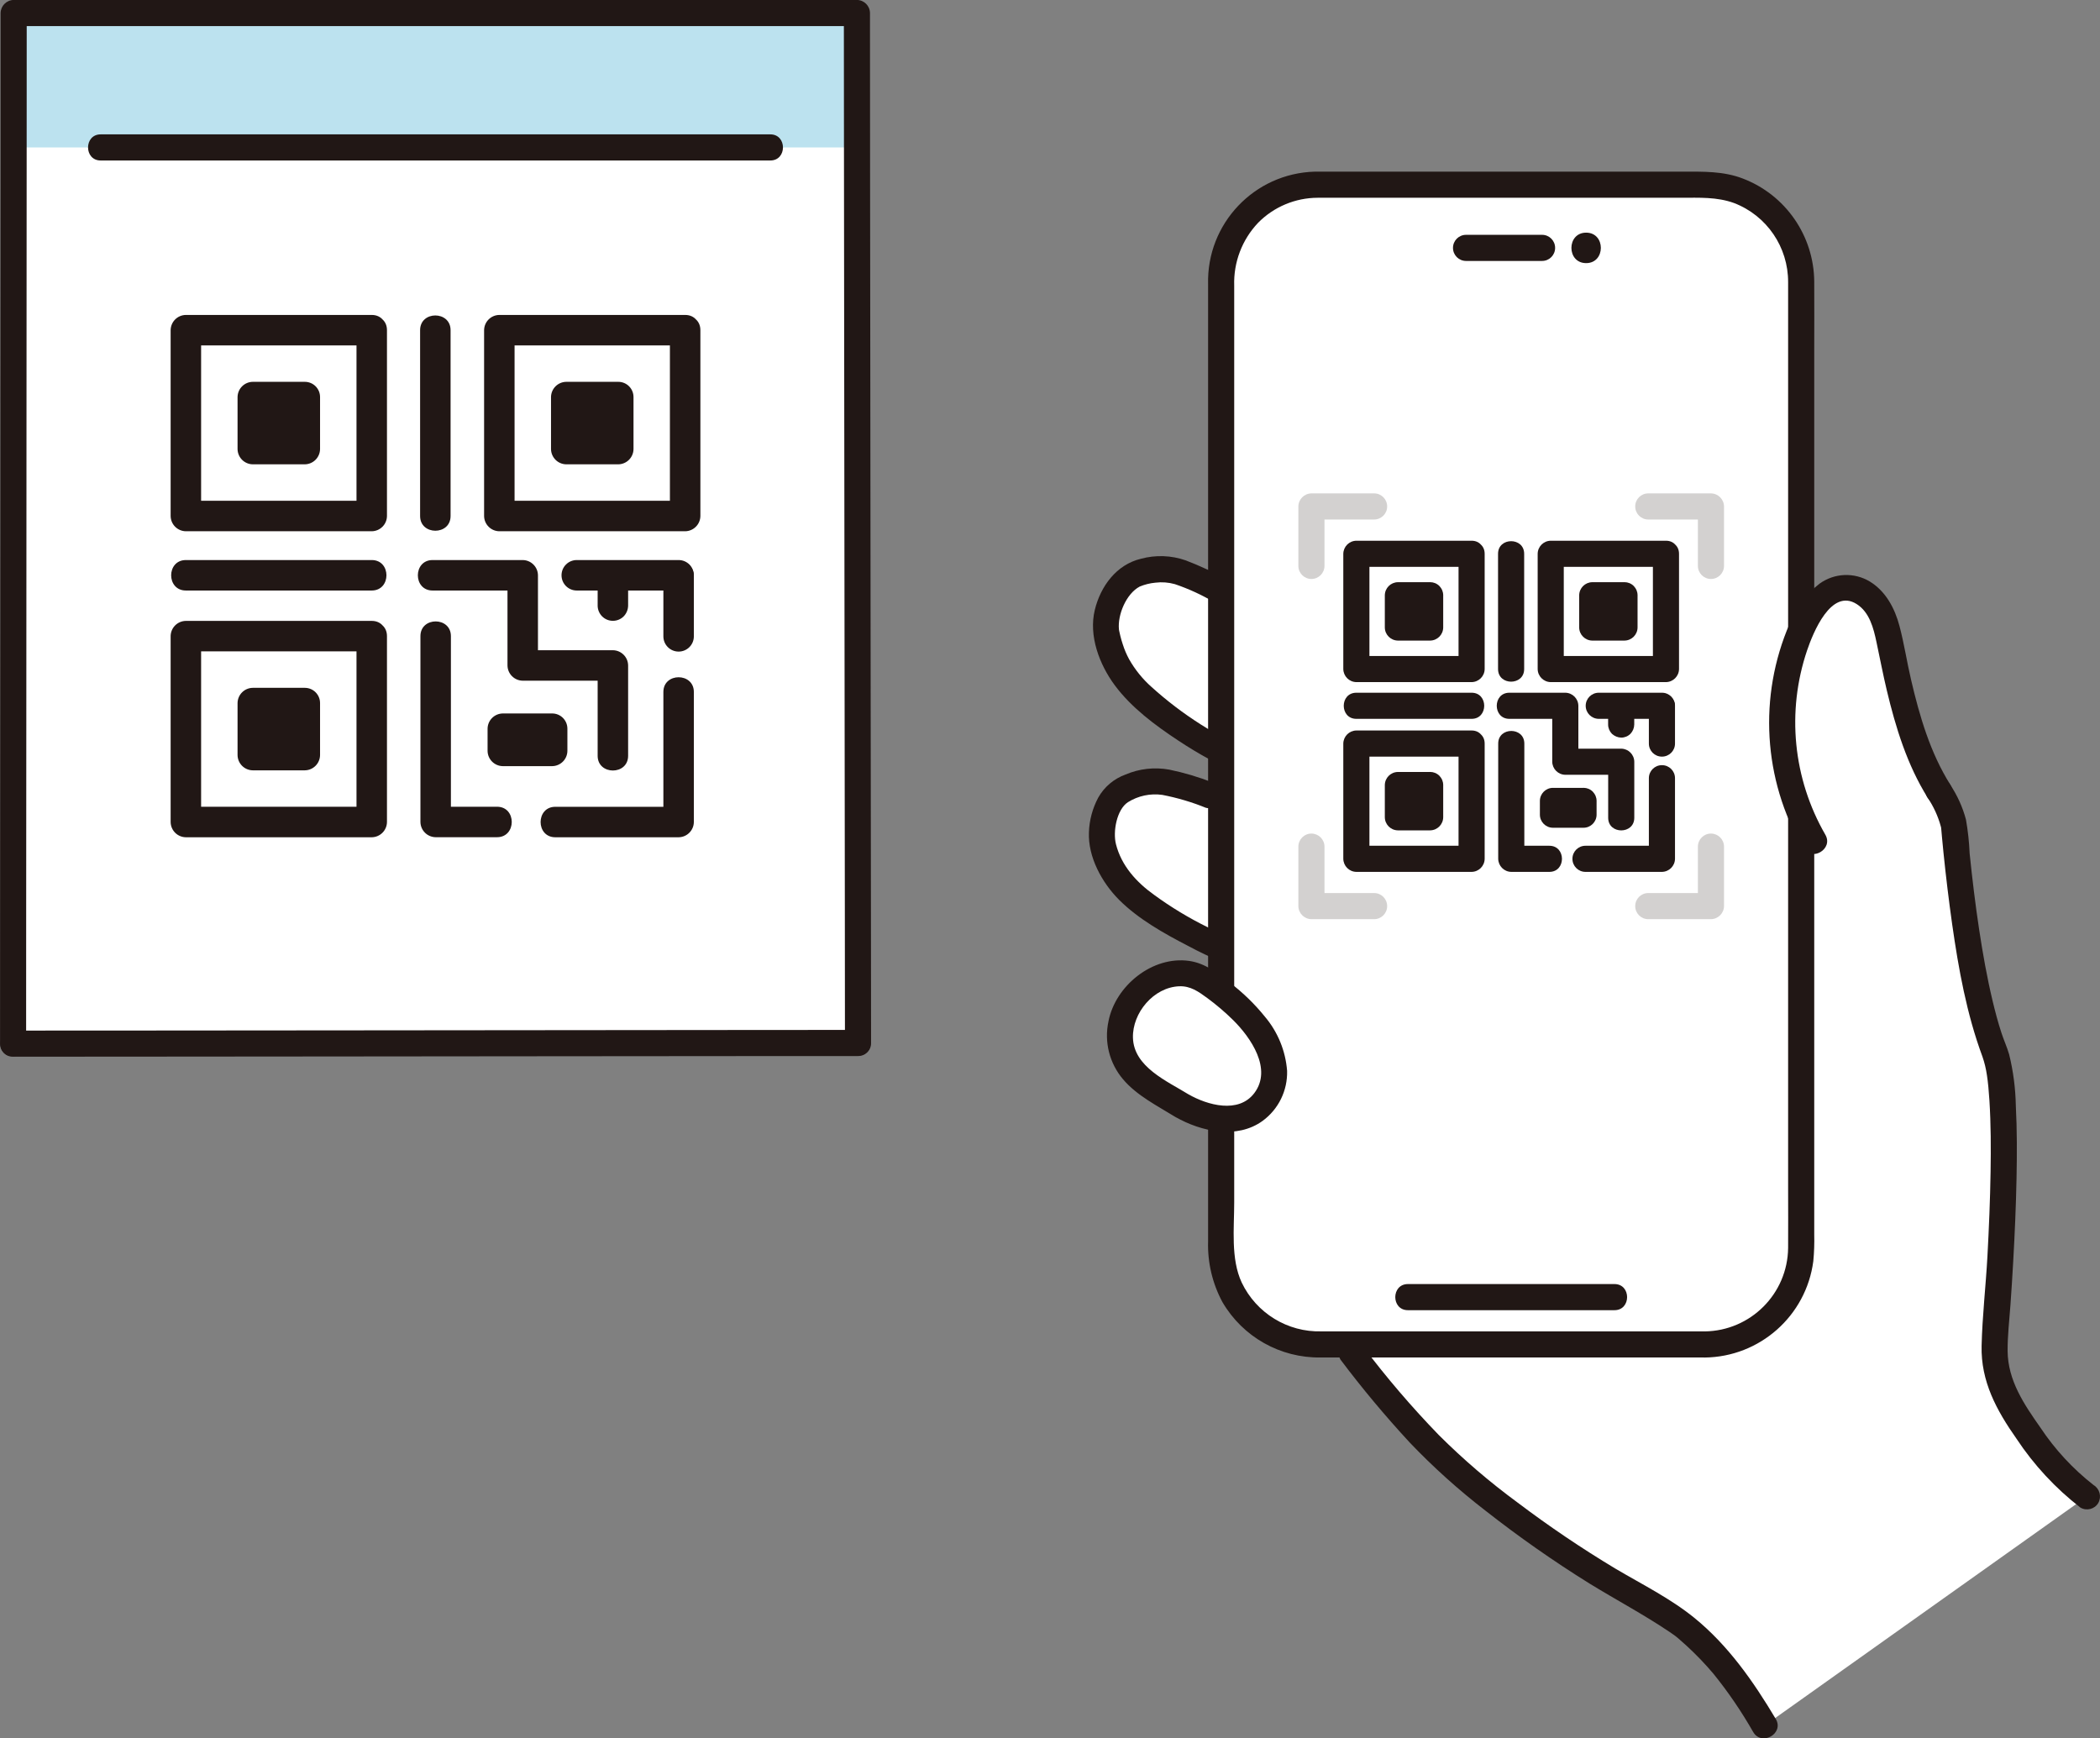 <svg width="180" height="149" viewBox="0 0 180 149" fill="none" xmlns="http://www.w3.org/2000/svg">
<rect x="0" y="0" width="180" height="149" fill="#808080" stroke="none"/>
<g clip-path="url(#clip0_14_229)">
<path d="M1.119 89.452C1.119 84.48 1.171 8.784 1.171 1.12H73.45C73.45 11.508 73.544 85.651 73.544 89.396" fill="white"/>
<path d="M2.985 1.12H1.255C1.255 2.64 1.255 6.838 1.25 12.636H73.544C73.534 7.17 73.534 3.046 73.534 1.12H2.985Z" fill="#BCE2EF"/>
<path d="M2.239 89.452C2.239 86.121 2.239 82.786 2.243 79.456C2.243 72.79 2.253 66.125 2.257 59.454C2.262 51.553 2.267 43.646 2.271 35.744C2.276 28.649 2.281 21.55 2.285 14.455C2.285 10.229 2.285 5.998 2.29 1.772V1.119L1.171 2.239H73.451L72.331 1.119C72.331 5.271 72.331 9.418 72.341 13.564C72.345 20.552 72.355 27.535 72.364 34.522C72.373 42.368 72.382 50.214 72.392 58.06C72.401 64.776 72.406 71.493 72.415 78.21C72.415 81.807 72.424 85.408 72.424 89.004V89.396C72.424 90.837 74.663 90.837 74.663 89.396C74.663 86.294 74.663 83.192 74.654 80.09C74.649 73.639 74.64 67.188 74.63 60.737C74.621 52.919 74.612 45.106 74.603 37.288C74.593 30.096 74.588 22.907 74.579 15.715C74.579 11.134 74.57 6.558 74.57 1.978V1.115C74.561 0.499 74.066 0.004 73.451 -0.005H1.171C0.555 0.009 0.061 0.504 0.051 1.119C0.051 4.874 0.051 8.629 0.051 12.384C0.051 19.269 0.042 26.154 0.037 33.039C0.033 40.955 0.028 48.87 0.023 56.786L0.009 77.497C0.009 81.326 0.009 85.156 0.005 88.986V89.452C0.005 90.893 2.243 90.893 2.243 89.452H2.239Z" fill="#211715"/>
<path d="M1.119 90.572C4.3 90.572 7.481 90.572 10.662 90.567L27.731 90.553L47.175 90.534L64.001 90.52C67.066 90.52 70.13 90.52 73.194 90.516H73.539C74.98 90.516 74.98 88.277 73.539 88.277C70.904 88.277 68.269 88.277 65.634 88.281L49.408 88.296L30.012 88.314C24.154 88.319 18.296 88.323 12.438 88.328C8.861 88.328 5.284 88.333 1.707 88.333H1.115C-0.326 88.333 -0.326 90.572 1.115 90.572H1.119Z" fill="#211715"/>
<path d="M8.628 13.756H66.03C67.472 13.756 67.472 11.517 66.03 11.517H8.628C7.187 11.517 7.187 13.756 8.628 13.756Z" fill="#211715"/>
<path d="M31.863 28.3H15.932V44.229H31.863V28.3Z" fill="white"/>
<path d="M31.863 26.994H15.932C15.213 27.003 14.635 27.581 14.626 28.3V44.229C14.635 44.947 15.213 45.526 15.932 45.535H31.863C32.581 45.526 33.16 44.947 33.169 44.229V28.3C33.169 26.62 30.557 26.616 30.557 28.3V44.229L31.863 42.923H15.932L17.238 44.229V28.3L15.932 29.606H31.863C33.542 29.606 33.547 26.994 31.863 26.994Z" fill="#211715"/>
<path d="M36.009 28.3V44.229C36.009 45.908 38.621 45.913 38.621 44.229V28.3C38.621 26.62 36.009 26.616 36.009 28.3Z" fill="#211715"/>
<path d="M31.863 48.003H15.932C14.253 48.003 14.248 50.615 15.932 50.615H31.863C33.542 50.615 33.547 48.003 31.863 48.003Z" fill="#211715"/>
<path d="M58.167 48.003H49.437C48.714 48.003 48.131 48.586 48.131 49.309C48.131 50.032 48.714 50.615 49.437 50.615H58.167C58.89 50.615 59.473 50.032 59.473 49.309C59.473 48.586 58.89 48.003 58.167 48.003Z" fill="#211715"/>
<path d="M37.077 50.615H44.805L43.499 49.309V57.038C43.509 57.757 44.087 58.335 44.805 58.344H52.533L51.227 57.038V64.781C51.227 66.461 53.839 66.465 53.839 64.781V57.038C53.83 56.32 53.252 55.741 52.533 55.732H44.805L46.111 57.038V49.309C46.102 48.591 45.524 48.012 44.805 48.003H37.077C35.398 48.003 35.394 50.615 37.077 50.615Z" fill="#211715"/>
<path d="M36.037 54.524V70.453C36.047 71.172 36.625 71.75 37.343 71.759H42.604C44.283 71.759 44.288 69.147 42.604 69.147H37.343L38.649 70.453V54.524C38.649 52.845 36.037 52.84 36.037 54.524Z" fill="#211715"/>
<path d="M47.599 71.764H58.167C58.885 71.755 59.464 71.177 59.473 70.458V59.31C59.473 57.631 56.861 57.626 56.861 59.31V70.458L58.167 69.152H47.599C45.92 69.152 45.915 71.764 47.599 71.764Z" fill="#211715"/>
<path d="M26.127 34.033H21.668V38.492H26.127V34.033Z" fill="#211715"/>
<path d="M26.127 32.727H21.668C20.95 32.736 20.372 33.314 20.362 34.033V38.492C20.372 39.21 20.95 39.789 21.668 39.798H26.127C26.845 39.789 27.423 39.21 27.433 38.492V34.033C27.433 33.31 26.845 32.727 26.127 32.727C25.408 32.727 24.821 33.31 24.821 34.033V38.492L26.127 37.186H21.668L22.974 38.492V34.033L21.668 35.339H26.127C26.85 35.339 27.433 34.756 27.433 34.033C27.433 33.31 26.85 32.727 26.127 32.727Z" fill="#211715"/>
<path d="M58.727 28.3H42.8V44.229H58.727V28.3Z" fill="white"/>
<path d="M58.727 26.994H42.8C42.082 27.003 41.503 27.581 41.494 28.3V44.229C41.503 44.947 42.082 45.526 42.8 45.535H58.727C59.445 45.526 60.023 44.947 60.033 44.229V28.3C60.033 26.62 57.421 26.616 57.421 28.3C57.421 33.608 57.421 38.921 57.421 44.229L58.727 42.923H42.8L44.106 44.229V28.3L42.8 29.606H58.727C60.406 29.606 60.41 26.994 58.727 26.994Z" fill="#211715"/>
<path d="M52.995 34.033H48.536V38.492H52.995V34.033Z" fill="#211715"/>
<path d="M52.995 32.727H48.536C47.818 32.736 47.24 33.314 47.23 34.033V38.492C47.24 39.21 47.818 39.789 48.536 39.798H52.995C53.713 39.789 54.291 39.21 54.301 38.492V34.033C54.301 33.31 53.718 32.727 52.995 32.727C52.272 32.727 51.689 33.31 51.689 34.033V38.492L52.995 37.186H48.536L49.842 38.492V34.033L48.536 35.339H52.995C53.718 35.339 54.301 34.756 54.301 34.033C54.301 33.31 53.718 32.727 52.995 32.727Z" fill="#211715"/>
<path d="M47.328 62.459H43.098V64.362H47.328V62.459Z" fill="#211715"/>
<path d="M47.328 61.152H43.098C42.38 61.162 41.802 61.74 41.792 62.458V64.362C41.802 65.08 42.38 65.658 43.098 65.668H47.328C48.047 65.658 48.625 65.08 48.634 64.362V62.458C48.634 61.735 48.051 61.152 47.328 61.152C46.605 61.152 46.023 61.735 46.023 62.458V64.362L47.328 63.056H43.098L44.404 64.362V62.458L43.098 63.764H47.328C48.051 63.764 48.634 63.181 48.634 62.458C48.634 61.735 48.051 61.152 47.328 61.152Z" fill="#211715"/>
<path d="M51.227 49.379V51.907C51.227 52.252 51.367 52.584 51.61 52.831C52.118 53.339 52.948 53.339 53.457 52.831C53.699 52.584 53.834 52.252 53.839 51.907V49.379C53.839 49.034 53.699 48.703 53.457 48.456C52.948 47.947 52.118 47.947 51.61 48.456C51.367 48.703 51.232 49.034 51.227 49.379Z" fill="#211715"/>
<path d="M56.861 49.379V54.542C56.861 55.266 57.444 55.849 58.167 55.849C58.89 55.849 59.473 55.266 59.473 54.542V49.379C59.473 48.656 58.89 48.073 58.167 48.073C57.444 48.073 56.861 48.656 56.861 49.379Z" fill="#211715"/>
<path d="M31.863 54.524H15.932V70.453H31.863V54.524Z" fill="white"/>
<path d="M31.863 53.218H15.932C15.213 53.227 14.635 53.806 14.626 54.524V70.458C14.635 71.176 15.213 71.755 15.932 71.764H31.863C32.581 71.755 33.16 71.176 33.169 70.458V54.524C33.169 52.845 30.557 52.84 30.557 54.524V70.453L31.863 69.147H15.932L17.238 70.453V54.524L15.932 55.83H31.863C33.542 55.83 33.547 53.218 31.863 53.218Z" fill="#211715"/>
<path d="M26.127 60.261H21.668V64.721H26.127V60.261Z" fill="#211715"/>
<path d="M26.127 58.956H21.668C20.95 58.965 20.372 59.543 20.362 60.262V64.721C20.372 65.439 20.95 66.018 21.668 66.027H26.127C26.845 66.018 27.423 65.439 27.433 64.721V60.262C27.433 59.539 26.845 58.956 26.127 58.956C25.408 58.956 24.821 59.539 24.821 60.262V64.721L26.127 63.415H21.668L22.974 64.721V60.262L21.668 61.568H26.127C26.85 61.568 27.433 60.985 27.433 60.262C27.433 59.539 26.85 58.956 26.127 58.956Z" fill="#211715"/>
<path d="M178.89 128.257C177.104 126.89 175.541 125.253 174.268 123.401C172.906 121.47 171.447 119.478 171.069 117.146C170.929 115.873 170.938 114.59 171.097 113.321C171.787 104.132 172.193 93.156 170.962 90.166C169.021 85.436 167.93 75.897 167.496 70.888C167.431 70.123 166.68 68.537 166.195 67.814C165.985 67.487 165.789 67.151 165.603 66.806C163.835 63.555 162.879 59.473 162.152 55.924C161.984 54.734 161.657 53.568 161.182 52.467C160.636 51.399 159.628 50.471 158.435 50.396C156.62 50.279 155.268 52.033 154.512 53.689L115.873 115.975C121.838 123.709 125.452 127.333 136.337 134.47C137.82 135.44 143.221 138.416 144.578 139.582C147.726 142.288 149.396 144.797 151.248 147.904" fill="white"/>
<path d="M104.698 50.685C103.611 50.088 102.487 49.561 101.335 49.113C100.081 48.679 98.71 48.698 97.465 49.16C95.799 49.734 94.484 52.551 94.834 54.277C95.147 55.998 95.939 57.598 97.124 58.89C100.211 62.155 104.908 64.586 107.114 65.537" fill="white"/>
<path d="M105.262 49.719C104.092 49.071 102.879 48.511 101.634 48.031C100.393 47.597 99.055 47.55 97.786 47.895C95.697 48.395 94.335 50.246 93.841 52.276C93.3 54.491 94.232 56.954 95.552 58.736C96.975 60.653 99.008 62.164 100.981 63.466C102.744 64.637 104.605 65.649 106.545 66.498C107.081 66.787 107.753 66.614 108.075 66.097C108.382 65.56 108.201 64.879 107.674 64.567C104.376 63.195 101.34 61.269 98.691 58.871C97.931 58.195 97.287 57.397 96.784 56.511C96.564 56.105 96.382 55.681 96.243 55.242C96.163 55.004 96.093 54.766 96.033 54.524C96 54.403 95.977 54.281 95.949 54.16L95.911 53.973C95.911 54.043 95.911 54.039 95.911 53.959C95.776 52.695 96.541 50.876 97.693 50.274C98.122 50.097 98.57 49.985 99.031 49.943C99.591 49.873 100.16 49.915 100.706 50.069C101.904 50.475 103.056 51.007 104.138 51.655C105.393 52.369 106.522 50.438 105.267 49.724L105.262 49.719Z" fill="#211715"/>
<path d="M103.653 68.149C102.492 67.715 101.303 67.361 100.1 67.081C98.794 66.834 97.441 67.048 96.275 67.692C94.713 68.504 94.074 71.302 94.671 72.963C95.184 74.553 96.159 75.957 97.469 76.998C100.706 79.433 104.339 81.289 108.21 82.488" fill="white"/>
<path d="M103.952 67.072C102.739 66.601 101.494 66.228 100.221 65.966C98.957 65.738 97.656 65.882 96.476 66.386C95.482 66.745 94.652 67.445 94.135 68.364C93.645 69.283 93.37 70.3 93.337 71.34C93.248 73.462 94.456 75.659 95.925 77.129C97.576 78.78 99.778 80.011 101.834 81.075C103.765 82.115 105.803 82.955 107.907 83.57C109.297 83.948 109.894 81.788 108.504 81.411C105.062 80.408 101.82 78.817 98.929 76.704C97.413 75.622 96.126 74.213 95.655 72.361C95.375 71.27 95.725 69.385 96.676 68.76C97.553 68.21 98.598 67.986 99.624 68.131C100.902 68.378 102.152 68.746 103.355 69.236C103.952 69.395 104.563 69.049 104.731 68.453C104.88 67.86 104.535 67.254 103.947 67.076L103.952 67.072Z" fill="#211715"/>
<path d="M112.944 15.831H146.113C150.683 15.831 154.386 19.535 154.386 24.106V106.963C154.386 111.529 150.683 115.233 146.117 115.238H112.944C108.373 115.238 104.67 111.534 104.67 106.963V24.102C104.67 19.53 108.373 15.827 112.944 15.827V15.831Z" fill="white"/>
<path d="M146.117 114.114H113.275C110.369 114.198 107.688 112.556 106.433 109.93C105.482 107.901 105.789 105.265 105.789 103.073V24.48C105.724 22.488 106.461 20.547 107.832 19.101C109.18 17.73 111.022 16.956 112.944 16.951C113.242 16.951 113.541 16.951 113.844 16.951H144.103C145.642 16.951 147.157 16.867 148.636 17.404C151.439 18.481 153.281 21.182 153.267 24.19V101.832C153.267 103.539 153.281 105.251 153.267 106.963C153.225 110.895 150.044 114.072 146.113 114.118C144.672 114.132 144.667 116.371 146.113 116.357C150.837 116.306 154.811 112.789 155.426 108.101C155.501 107.341 155.524 106.576 155.506 105.811V30.133C155.506 28.137 155.52 26.136 155.506 24.139C155.478 20.212 153.048 16.699 149.377 15.3C147.712 14.661 145.992 14.712 144.247 14.712H113.723C113.382 14.712 113.037 14.707 112.697 14.712C107.51 14.857 103.416 19.171 103.551 24.363V106.389C103.495 108.208 103.919 110.009 104.782 111.609C106.526 114.594 109.74 116.404 113.196 116.353H146.113C147.554 116.353 147.554 114.114 146.113 114.114H146.117Z" fill="#211715"/>
<path d="M125.662 22.366C127.835 22.366 130.004 22.366 132.177 22.366C132.797 22.366 133.296 21.867 133.296 21.247C133.296 20.627 132.797 20.127 132.177 20.127C130.004 20.127 127.835 20.127 125.662 20.127C125.042 20.127 124.542 20.627 124.542 21.247C124.542 21.867 125.042 22.366 125.662 22.366Z" fill="#211715"/>
<path d="M120.676 112.299C125.746 112.299 130.811 112.299 135.885 112.299H138.385C139.826 112.299 139.826 110.06 138.385 110.06C133.301 110.06 128.213 110.06 123.129 110.06H120.676C119.235 110.06 119.235 112.299 120.676 112.299Z" fill="#211715"/>
<path d="M135.955 22.553C137.634 22.553 137.639 19.941 135.955 19.941C134.271 19.941 134.271 22.553 135.955 22.553Z" fill="#211715"/>
<path d="M166.2 67.814C165.99 67.487 165.794 67.151 165.607 66.806C163.84 63.555 162.884 59.473 162.156 55.924C161.988 54.734 161.662 53.568 161.186 52.467C160.641 51.399 159.633 50.471 158.439 50.396C156.625 50.279 155.272 52.033 154.517 53.689C151.868 59.627 152.232 66.48 155.492 72.105" fill="white"/>
<path d="M167.165 67.249C165.449 64.52 164.535 61.385 163.807 58.27C163.448 56.739 163.215 55.177 162.814 53.661C162.413 52.145 161.643 50.685 160.272 49.845C158.924 49.034 157.222 49.108 155.949 50.037C154.801 50.928 153.92 52.112 153.393 53.465C150.706 59.683 151.126 66.806 154.522 72.664C155.249 73.91 157.185 72.781 156.452 71.535C153.687 66.74 153.118 60.989 154.895 55.741C155.398 54.263 156.942 50.382 159.143 51.776C160.244 52.471 160.589 53.843 160.841 55.037C161.135 56.408 161.396 57.789 161.722 59.156C162.483 62.351 163.476 65.579 165.234 68.378C165.999 69.595 167.939 68.471 167.165 67.249Z" fill="#211715"/>
<path d="M165.23 68.378C165.738 69.133 166.121 69.968 166.358 70.845C166.414 71.078 166.386 70.948 166.377 70.887C166.391 70.985 166.396 71.092 166.405 71.19C166.424 71.382 166.438 71.573 166.456 71.764C166.498 72.198 166.54 72.636 166.582 73.07C166.792 75.123 167.039 77.175 167.328 79.218C167.879 83.071 168.569 86.905 169.922 90.562C170.103 91.08 170.229 91.617 170.309 92.162C170.397 92.713 170.477 93.58 170.523 94.336C170.649 96.36 170.654 98.389 170.621 100.418C170.584 102.844 170.481 105.27 170.351 107.691C170.211 110.237 169.912 112.798 169.852 115.35C169.777 118.405 171.139 120.891 172.846 123.321C174.338 125.574 176.19 127.571 178.326 129.222C178.862 129.53 179.543 129.353 179.855 128.821C180.154 128.285 179.977 127.608 179.454 127.291C177.677 125.901 176.134 124.236 174.888 122.356C173.489 120.369 172.104 118.321 172.081 115.802C172.072 114.487 172.23 113.171 172.323 111.865C172.412 110.643 172.487 109.416 172.557 108.194C172.692 105.792 172.799 103.385 172.846 100.978C172.888 98.912 172.892 96.836 172.785 94.77C172.757 93.286 172.566 91.808 172.211 90.371C172.03 89.746 171.754 89.149 171.554 88.533C171.26 87.638 171.018 86.723 170.798 85.804C170.313 83.775 169.95 81.718 169.637 79.652C169.311 77.492 169.049 75.319 168.826 73.145C168.784 72.175 168.681 71.214 168.513 70.257C168.233 69.189 167.771 68.172 167.156 67.254C166.372 66.05 164.432 67.169 165.225 68.382L165.23 68.378Z" fill="#211715"/>
<path d="M152.208 147.335C150.301 144.139 148.141 141.037 145.227 138.668C143.175 137.003 140.721 135.785 138.455 134.446C135.568 132.711 132.77 130.822 130.079 128.788C127.686 127.03 125.424 125.094 123.321 122.995C121.003 120.602 118.834 118.069 116.829 115.406C116.502 114.888 115.835 114.711 115.299 115.005C114.767 115.317 114.59 116.003 114.898 116.534C116.749 118.997 118.727 121.362 120.821 123.629C122.84 125.747 125.014 127.701 127.332 129.488C130.186 131.727 133.161 133.812 136.244 135.729C138.506 137.119 140.857 138.365 143.063 139.848C143.179 139.927 143.296 140.007 143.408 140.086C143.464 140.123 143.757 140.342 143.66 140.268C143.543 140.179 143.827 140.408 143.865 140.44C144.107 140.646 144.345 140.86 144.578 141.075C145.39 141.821 146.155 142.619 146.864 143.458C148.137 145.03 149.275 146.705 150.278 148.463C151.014 149.7 152.95 148.575 152.208 147.335Z" fill="#211715"/>
<path d="M101.307 94.765L99.722 93.781C98.528 93.039 97.282 92.256 96.574 91.038C95.538 89.266 95.949 86.849 97.334 85.329C98.719 83.808 100.752 82.912 102.646 83.696C103.574 84.079 105.621 85.753 106.587 86.733C107.72 87.815 108.56 89.168 109.031 90.66C109.474 92.102 109.101 93.669 108.051 94.751C106.969 95.857 105.239 96.094 103.737 95.721C102.902 95.465 102.091 95.143 101.307 94.76V94.765Z" fill="white"/>
<path d="M101.872 93.8C100.043 92.666 97.175 91.454 97.11 88.944C97.054 86.817 98.882 84.62 101.079 84.536C102.03 84.499 102.716 84.984 103.467 85.534C104.26 86.117 105.01 86.756 105.71 87.447C107.202 88.93 109.073 91.621 107.515 93.688C106.162 95.484 103.481 94.719 101.876 93.8C100.622 93.086 99.493 95.017 100.748 95.736C102.954 96.995 106.027 97.676 108.233 96.067C109.59 95.069 110.369 93.469 110.323 91.785C110.192 90.068 109.52 88.436 108.406 87.125C107.543 86.057 106.554 85.096 105.463 84.261C104.399 83.421 103.313 82.558 101.928 82.362C98.78 81.915 95.603 84.489 95.011 87.545C94.633 89.303 95.095 91.132 96.257 92.503C97.436 93.903 99.213 94.789 100.743 95.736C101.974 96.496 103.098 94.56 101.872 93.805V93.8Z" fill="#211715"/>
<path d="M126.137 47.467H116.26V57.346H126.137V47.467Z" fill="white"/>
<path d="M126.138 46.347H116.26C115.644 46.356 115.15 46.851 115.14 47.467V57.346C115.15 57.962 115.644 58.456 116.26 58.466H126.138C126.753 58.456 127.248 57.962 127.257 57.346V47.467C127.257 46.025 125.018 46.025 125.018 47.467V57.346L126.138 56.227H116.26L117.379 57.346V47.467L116.26 48.586H126.138C127.579 48.586 127.579 46.347 126.138 46.347Z" fill="#211715"/>
<path d="M128.404 47.467V57.346C128.404 58.788 130.643 58.788 130.643 57.346V47.467C130.643 46.025 128.404 46.025 128.404 47.467Z" fill="#211715"/>
<path d="M126.138 59.375H116.26C114.818 59.375 114.818 61.614 116.26 61.614H126.138C127.579 61.614 127.579 59.375 126.138 59.375Z" fill="#211715"/>
<path d="M142.451 59.375H137.037C136.417 59.375 135.917 59.879 135.917 60.495C135.917 61.11 136.417 61.609 137.037 61.614H142.451C143.072 61.614 143.571 61.115 143.571 60.495C143.571 59.874 143.072 59.375 142.451 59.375Z" fill="#211715"/>
<path d="M129.374 61.614H134.169L133.049 60.495V65.29C133.059 65.905 133.553 66.4 134.169 66.409H138.963L137.844 65.29V70.094C137.844 71.535 140.082 71.535 140.082 70.094V65.29C140.073 64.674 139.579 64.18 138.963 64.17H134.169L135.288 65.29V60.495C135.279 59.879 134.784 59.384 134.169 59.375H129.374C127.933 59.375 127.933 61.614 129.374 61.614Z" fill="#211715"/>
<path d="M128.418 63.732V73.611C128.428 74.227 128.922 74.722 129.538 74.731H132.802C134.243 74.731 134.243 72.492 132.802 72.492H129.538L130.657 73.611V63.732C130.657 62.291 128.418 62.291 128.418 63.732Z" fill="#211715"/>
<path d="M135.899 74.731H142.452C143.067 74.721 143.562 74.227 143.571 73.611V66.698C143.571 66.078 143.067 65.579 142.447 65.584C141.831 65.584 141.332 66.083 141.332 66.698V73.611L142.452 72.492H135.899C135.279 72.492 134.78 72.991 134.78 73.611C134.78 74.232 135.279 74.731 135.899 74.731Z" fill="#211715"/>
<path d="M122.584 51.021H119.818V53.787H122.584V51.021Z" fill="#211715"/>
<path d="M122.584 49.901H119.818C119.202 49.911 118.708 50.405 118.699 51.021V53.787C118.708 54.403 119.202 54.897 119.818 54.906H122.584C123.199 54.897 123.694 54.403 123.703 53.787V51.021C123.703 50.722 123.582 50.442 123.377 50.228C122.938 49.789 122.229 49.789 121.796 50.228C121.586 50.438 121.464 50.727 121.464 51.025V53.791L122.584 52.672H119.818L120.937 53.791V51.025L119.818 52.145H122.584C122.882 52.145 123.162 52.024 123.377 51.818C123.815 51.38 123.815 50.671 123.377 50.237C123.167 50.027 122.878 49.906 122.579 49.906L122.584 49.901Z" fill="#211715"/>
<path d="M142.797 47.467H132.919V57.346H142.797V47.467Z" fill="white"/>
<path d="M142.797 46.347H132.919C132.303 46.356 131.809 46.851 131.8 47.467V57.346C131.809 57.962 132.303 58.456 132.919 58.466H142.797C143.412 58.456 143.907 57.962 143.916 57.346V47.467C143.916 46.025 141.678 46.025 141.678 47.467V57.346L142.797 56.227H132.919L134.038 57.346V47.467L132.919 48.586H142.797C144.238 48.586 144.238 46.347 142.797 46.347Z" fill="#211715"/>
<path d="M139.243 51.021H136.477V53.787H139.243V51.021Z" fill="#211715"/>
<path d="M139.243 49.901H136.477C135.862 49.911 135.367 50.405 135.358 51.021V53.787C135.367 54.403 135.862 54.897 136.477 54.906H139.243C139.858 54.897 140.353 54.403 140.362 53.787V51.021C140.362 50.722 140.241 50.442 140.036 50.228C139.597 49.789 138.888 49.789 138.455 50.228C138.245 50.438 138.124 50.727 138.124 51.025V53.791L139.243 52.672H136.477L137.597 53.791V51.025L136.477 52.145H139.243C139.541 52.145 139.821 52.024 140.036 51.818C140.474 51.38 140.474 50.671 140.036 50.237C139.826 50.027 139.537 49.906 139.238 49.906L139.243 49.901Z" fill="#211715"/>
<path d="M135.731 68.648H133.11V69.829H135.731V68.648Z" fill="#211715"/>
<path d="M135.731 67.529H133.11C132.494 67.529 131.991 68.032 131.991 68.648V69.828C131.991 70.444 132.494 70.948 133.11 70.948H135.731C136.347 70.948 136.85 70.444 136.85 69.828V68.648C136.85 68.35 136.729 68.07 136.524 67.855C136.086 67.417 135.377 67.417 134.943 67.855C134.733 68.065 134.612 68.354 134.612 68.653V69.833L135.731 68.713H133.11L134.229 69.833V68.653L133.11 69.772H135.731C136.03 69.772 136.309 69.651 136.524 69.446C136.962 69.007 136.962 68.298 136.524 67.865C136.314 67.655 136.025 67.533 135.726 67.533L135.731 67.529Z" fill="#211715"/>
<path d="M137.839 60.536V62.104C137.839 62.402 137.96 62.682 138.166 62.897C138.385 63.097 138.665 63.214 138.958 63.223C139.257 63.223 139.541 63.107 139.751 62.897C139.956 62.682 140.073 62.402 140.078 62.104V60.536C140.078 60.238 139.956 59.958 139.751 59.743C139.532 59.543 139.252 59.426 138.958 59.417C138.66 59.417 138.375 59.534 138.166 59.743C137.96 59.958 137.844 60.238 137.839 60.536Z" fill="#211715"/>
<path d="M141.332 60.537V63.737C141.332 64.357 141.836 64.856 142.456 64.852C143.072 64.852 143.571 64.352 143.571 63.737V60.537C143.571 59.916 143.067 59.417 142.447 59.422C141.831 59.422 141.332 59.921 141.332 60.537Z" fill="#211715"/>
<path d="M126.137 63.732H116.26V73.612H126.137V63.732Z" fill="white"/>
<path d="M126.138 62.612H116.26C115.644 62.622 115.15 63.116 115.14 63.732V73.611C115.15 74.227 115.644 74.722 116.26 74.731H126.138C126.753 74.722 127.248 74.227 127.257 73.611V63.732C127.257 62.291 125.018 62.291 125.018 63.732V73.611L126.138 72.492H116.26L117.379 73.611V63.732L116.26 64.851H126.138C127.579 64.851 127.579 62.612 126.138 62.612Z" fill="#211715"/>
<path d="M122.584 67.286H119.818V70.052H122.584V67.286Z" fill="#211715"/>
<path d="M122.584 66.167H119.818C119.202 66.176 118.708 66.671 118.699 67.286V70.052C118.708 70.668 119.202 71.163 119.818 71.172H122.584C123.199 71.163 123.694 70.668 123.703 70.052V67.286C123.703 66.988 123.582 66.708 123.377 66.493C122.938 66.055 122.229 66.055 121.796 66.493C121.586 66.703 121.464 66.993 121.464 67.291V70.057L122.584 68.938H119.818L120.937 70.057V67.291L119.818 68.41H122.584C122.882 68.41 123.162 68.289 123.377 68.084C123.815 67.645 123.815 66.936 123.377 66.503C123.167 66.293 122.878 66.171 122.579 66.171L122.584 66.167Z" fill="#211715"/>
<path d="M147.773 48.502V43.409C147.764 42.793 147.269 42.298 146.654 42.289H141.281C140.661 42.289 140.162 42.788 140.162 43.409C140.162 44.029 140.661 44.528 141.281 44.528H146.654L145.534 43.409V48.502C145.534 49.123 146.033 49.622 146.649 49.626C147.269 49.626 147.768 49.127 147.773 48.512V48.502Z" fill="#D3D1D0"/>
<path d="M113.527 48.502V43.409L112.407 44.528H117.78C118.4 44.528 118.899 44.029 118.899 43.409C118.899 42.788 118.4 42.289 117.78 42.289H112.407C111.792 42.298 111.297 42.793 111.288 43.409V48.502C111.288 49.123 111.787 49.622 112.403 49.626C113.023 49.626 113.522 49.127 113.527 48.512V48.507V48.502Z" fill="#D3D1D0"/>
<path d="M145.534 72.571V77.665L146.654 76.545H141.281C140.661 76.545 140.162 77.044 140.162 77.665C140.162 78.285 140.661 78.784 141.281 78.784H146.654C147.269 78.775 147.764 78.28 147.773 77.665V72.571C147.773 71.951 147.274 71.451 146.658 71.447C146.043 71.442 145.539 71.946 145.534 72.562V72.571Z" fill="#D3D1D0"/>
<path d="M111.288 72.571V77.665C111.297 78.28 111.792 78.775 112.407 78.784H117.78C118.4 78.784 118.899 78.285 118.899 77.665C118.899 77.044 118.4 76.545 117.78 76.545H112.407L113.527 77.665V72.571C113.527 71.951 113.028 71.451 112.412 71.447C111.796 71.442 111.293 71.946 111.288 72.562V72.571Z" fill="#D3D1D0"/>
</g>
<defs>
<clipPath id="clip0_14_229">
<rect width="180" height="149" fill="white"/>
</clipPath>
</defs>
</svg>
